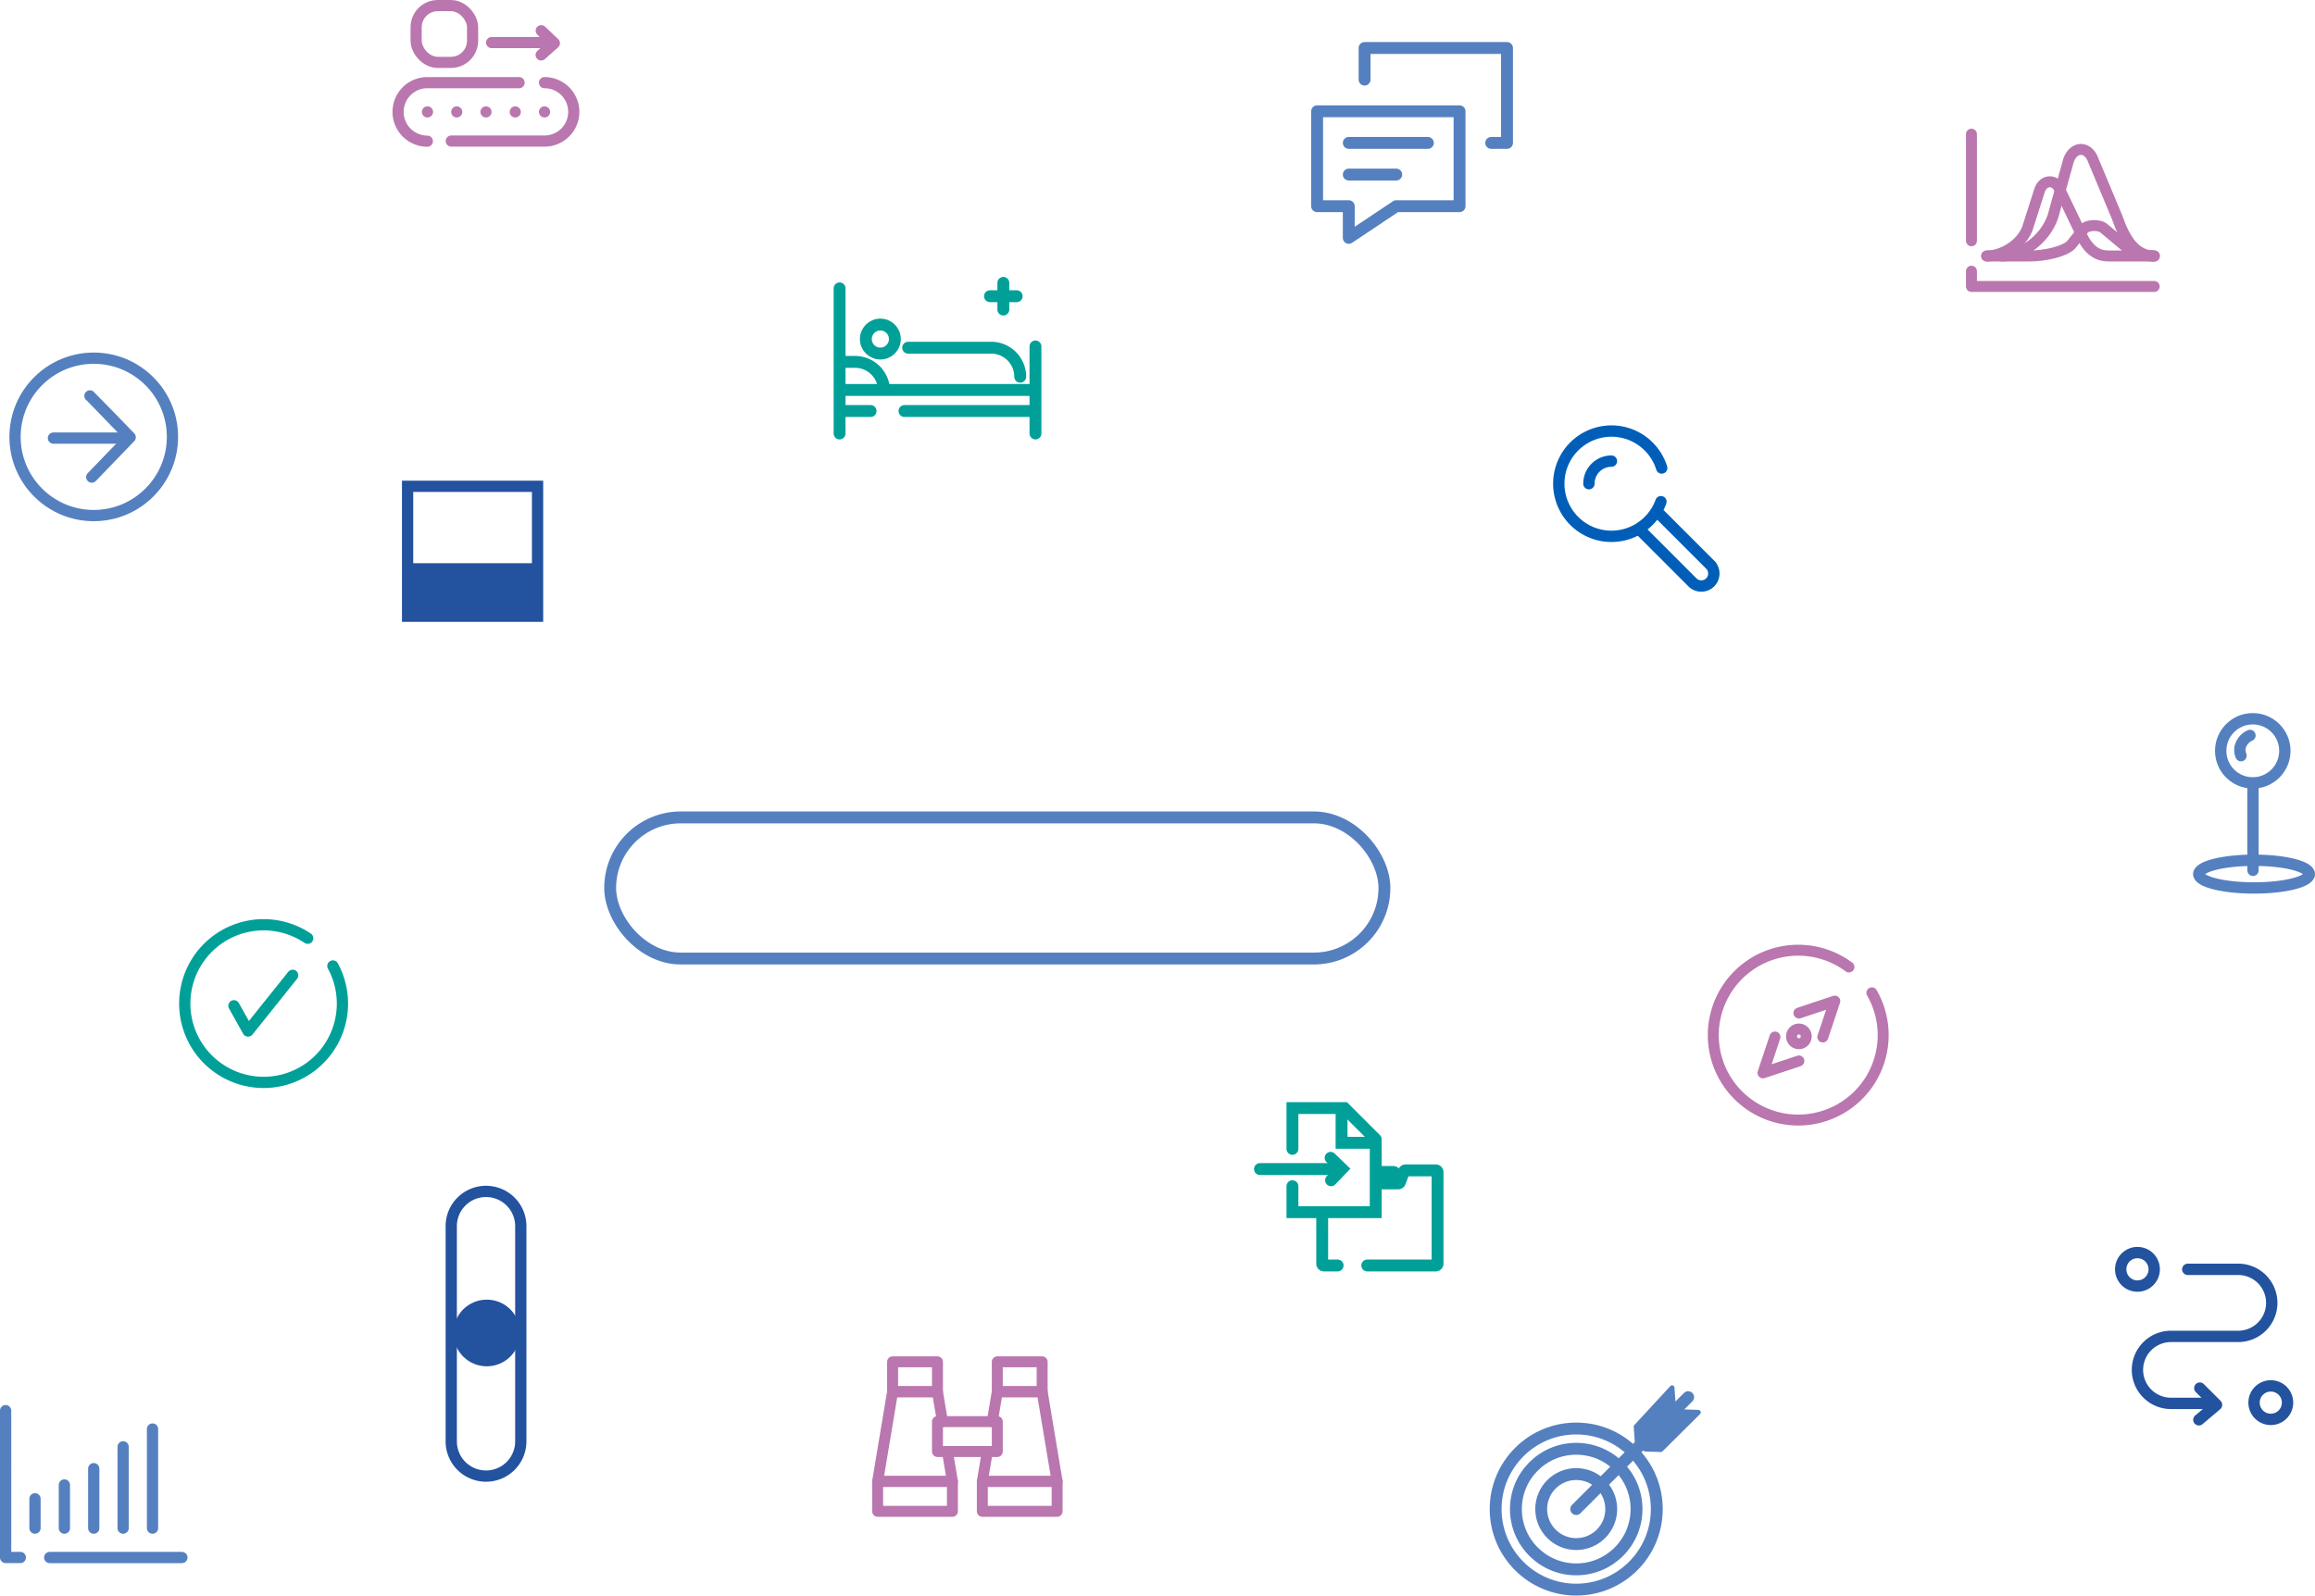 <svg xmlns="http://www.w3.org/2000/svg" viewBox="0 0 773.45 533.23"><defs><style>.cls-1,.cls-10,.cls-11,.cls-13,.cls-14,.cls-15,.cls-2,.cls-4,.cls-5,.cls-6,.cls-7,.cls-8,.cls-9{fill:none;}.cls-1,.cls-13,.cls-4,.cls-5,.cls-9{stroke:#5580c0;}.cls-1,.cls-10,.cls-11,.cls-13,.cls-14,.cls-15,.cls-5,.cls-6,.cls-7,.cls-8,.cls-9{stroke-linecap:round;}.cls-1,.cls-10,.cls-15,.cls-7,.cls-8,.cls-9{stroke-linejoin:round;}.cls-1,.cls-2,.cls-4,.cls-5,.cls-6,.cls-7{stroke-width:3.76px;}.cls-15,.cls-2{stroke:#23529e;}.cls-11,.cls-13,.cls-14,.cls-2,.cls-4,.cls-5,.cls-6{stroke-miterlimit:10;}.cls-3{fill:#23529e;}.cls-11,.cls-6,.cls-7{stroke:#00a099;}.cls-10,.cls-8{stroke:#ba76af;}.cls-8{stroke-width:3.73px;}.cls-11,.cls-9{stroke-width:3.97px;}.cls-10{stroke-width:3.66px;}.cls-12{fill:#5580c0;}.cls-13,.cls-14,.cls-15{stroke-width:3.79px;}.cls-14{stroke:#005eb8;}</style></defs><g id="Layer_2" data-name="Layer 2"><g id="Layer_1-2" data-name="Layer 1"><g id="Layer_2-2" data-name="Layer 2"><g id="Layer_1-2-2" data-name="Layer 1-2"><line class="cls-1" x1="1.88" y1="491.05" x2="1.88" y2="471.42"/><polyline class="cls-1" points="6.79 520.5 1.88 520.5 1.88 491.06"/><line class="cls-1" x1="60.77" y1="520.51" x2="16.6" y2="520.51"/><line class="cls-1" x1="50.96" y1="510.69" x2="50.96" y2="477.57"/><line class="cls-1" x1="31.32" y1="510.69" x2="31.32" y2="490.82"/><line class="cls-1" x1="21.51" y1="510.69" x2="21.51" y2="496.26"/><line class="cls-1" x1="11.69" y1="510.69" x2="11.69" y2="500.88"/><line class="cls-1" x1="41.14" y1="483.52" x2="41.14" y2="510.69"/><rect class="cls-2" x="136.18" y="162.52" width="43.42" height="43.42"/><rect class="cls-3" x="136.18" y="188.22" width="43.42" height="17.72"/><path class="cls-2" d="M162.38,398.16h0A11.61,11.61,0,0,1,174,409.77v71.92a11.61,11.61,0,0,1-11.62,11.61h0a11.61,11.61,0,0,1-11.62-11.61V409.77A11.61,11.61,0,0,1,162.38,398.16Z"/><circle class="cls-3" cx="162.63" cy="445.47" r="11.14"/><circle class="cls-4" cx="31.32" cy="146" r="26.3"/><line class="cls-5" x1="17.85" y1="146.41" x2="41.26" y2="146.41"/><path class="cls-1" d="M30.06,132.3c.2.14,13.44,13.83,13.44,13.83L30.66,159.44"/><path class="cls-6" d="M111.22,322.82a26.34,26.34,0,1,1-8.42-9.27"/><polyline class="cls-7" points="78.16 336.12 82.88 344.56 97.78 325.94"/><polyline class="cls-8" points="180.83 10.26 185.22 14.44 180.8 18.36"/><path class="cls-8" d="M181.93,27.62a9.77,9.77,0,0,1,9.77,9.75v0h0a9.76,9.76,0,0,1-9.76,9.77H150.77"/><path class="cls-8" d="M142.77,47.18A9.79,9.79,0,0,1,133,37.4h0a9.77,9.77,0,0,1,9.77-9.78h30.65"/><line class="cls-8" x1="142.82" y1="37.4" x2="142.82" y2="37.4"/><line class="cls-8" x1="152.6" y1="37.4" x2="152.6" y2="37.4"/><line class="cls-8" x1="162.37" y1="37.4" x2="162.37" y2="37.4"/><line class="cls-8" x1="172.15" y1="37.4" x2="172.15" y2="37.4"/><line class="cls-8" x1="181.93" y1="37.4" x2="181.93" y2="37.4"/><rect class="cls-8" x="139.03" y="1.87" width="18.86" height="18.98" rx="7.24"/><line class="cls-8" x1="164.25" y1="14.22" x2="181.37" y2="14.22"/></g></g><line class="cls-9" x1="450.63" y1="47.76" x2="477.06" y2="47.76"/><line class="cls-9" x1="450.63" y1="58.34" x2="466.49" y2="58.34"/><polygon class="cls-9" points="466.49 68.91 450.63 79.49 450.63 68.91 440.05 68.91 440.05 37.19 487.64 37.19 487.64 68.91 466.49 68.91"/><polyline class="cls-9" points="455.91 26.61 455.91 16.04 503.5 16.04 503.5 47.76 498.21 47.76"/><rect class="cls-10" x="293.22" y="495.08" width="24.99" height="9.99"/><rect class="cls-10" x="298.22" y="455.11" width="14.99" height="9.99"/><polyline class="cls-10" points="314.88 475.1 313.21 465.1 298.22 465.1 293.22 495.08 318.21 495.08 316.54 485.09"/><rect class="cls-10" x="328.2" y="495.08" width="24.99" height="9.99"/><rect class="cls-10" x="333.2" y="455.11" width="14.99" height="9.99"/><polyline class="cls-10" points="329.87 485.09 328.2 495.08 353.19 495.08 348.19 465.1 333.2 465.1 331.53 475.1"/><rect class="cls-10" x="313.21" y="475.1" width="19.99" height="9.99"/><path class="cls-11" d="M303.42,116.2h27.74a9.7,9.7,0,0,1,9.7,9.7h0"/><path class="cls-11" d="M281.29,120.94h4.38a9.71,9.71,0,0,1,9.7,9.7v-.84"/><circle class="cls-11" cx="294.13" cy="113.31" r="4.85"/><line class="cls-11" x1="280.51" y1="96.37" x2="280.51" y2="144.87"/><line class="cls-11" x1="281.9" y1="130.32" x2="344.22" y2="130.32"/><line class="cls-11" x1="302.19" y1="137.36" x2="344.22" y2="137.36"/><line class="cls-11" x1="281.9" y1="137.36" x2="290.87" y2="137.36"/><line class="cls-11" x1="345.95" y1="115.77" x2="345.95" y2="144.87"/><line class="cls-11" x1="335.22" y1="94.52" x2="335.22" y2="103.45"/><line class="cls-11" x1="339.68" y1="98.99" x2="330.75" y2="98.99"/><circle class="cls-9" cx="526.62" cy="504.32" r="26.92"/><circle class="cls-9" cx="526.62" cy="504.32" r="20.15"/><circle class="cls-9" cx="526.62" cy="504.32" r="11.7"/><line class="cls-9" x1="526.62" y1="504.32" x2="564.02" y2="466.92"/><path class="cls-12" d="M559.61,469.53l-12,13a.81.81,0,0,1-1.41-.49l-.36-5.2a.82.82,0,0,1,.21-.61l12-13a.81.81,0,0,1,1.4.5l.37,5.19A.8.8,0,0,1,559.61,469.53Z"/><path class="cls-12" d="M555.48,485,568,472.57a.82.82,0,0,0-.55-1.39l-5.2-.19a.81.81,0,0,0-.61.24l-12.54,12.45a.81.81,0,0,0,.54,1.39l5.21.18A.78.78,0,0,0,555.48,485Z"/><path class="cls-11" d="M446.9,422.91h-4.55a.6.6,0,0,1-.6-.6V406.07"/><path class="cls-11" d="M456.81,422.91h22.88a.6.6,0,0,0,.6-.6V395.48h0v-3.75a.6.6,0,0,0-.6-.6H469.63a.6.6,0,0,0-.57.38l-1.35,3.58a.61.61,0,0,1-.57.39h-7.25"/><path class="cls-11" d="M459.89,391.65h5.52a.84.84,0,0,1,.83.84V395"/><polyline class="cls-11" points="431.81 383.94 431.81 370.31 449.19 370.31 459.63 380.74 459.63 380.74"/><polyline class="cls-11" points="459.63 380.91 459.63 405.09 431.81 405.09 431.81 396.42"/><polyline class="cls-11" points="448.22 371.48 448.22 381.91 458.65 381.91"/><line class="cls-11" x1="445.88" y1="390.69" x2="420.96" y2="390.69"/><polyline class="cls-11" points="444.71 394.44 448.37 390.62 444.56 386.94"/><ellipse class="cls-13" cx="753.08" cy="292.12" rx="18.48" ry="4.63"/><circle class="cls-13" cx="752.66" cy="250.92" r="10.72"/><line class="cls-13" x1="752.73" y1="261.73" x2="752.73" y2="290.85"/><path class="cls-13" d="M751.72,245.78a5.84,5.84,0,0,0-3.29,3.94,5.15,5.15,0,0,0,.29,2.81"/><path class="cls-14" d="M554.92,167.66a17.59,17.59,0,1,1,.26-11.26"/><path class="cls-14" d="M530.86,161.64a7.54,7.54,0,0,1,7.53-7.54"/><path class="cls-14" d="M553.91,171.24l17.59,17.59a4.19,4.19,0,0,1-5.92,5.92L548,177.16"/><rect class="cls-9" x="203.86" y="273.17" width="258.68" height="47.16" rx="23.58"/><path class="cls-10" d="M625.4,331.79a28.38,28.38,0,1,1-7.67-8.63"/><circle class="cls-10" cx="601.02" cy="346.41" r="2.46" transform="translate(-83.61 458.24) rotate(-39.24)"/><polyline class="cls-10" points="601.02 338.56 613.01 334.56 609.01 346.56"/><polyline class="cls-10" points="593.02 346.56 589.02 358.55 601.02 354.56"/><line class="cls-10" x1="658.67" y1="80.46" x2="658.67" y2="44.84"/><polyline class="cls-10" points="719.73 95.73 658.67 95.73 658.67 90.64"/><path class="cls-10" d="M663.76,85.55h0c5,0,11.34-3.52,13.57-9.1l4.2-13.14c1.36-3.42,5.27-3.42,6.63,0l6.31,13.14c2.23,5.58,5,9.1,10,9.1h15.26"/><path class="cls-10" d="M663.76,85.55H678.1c5.1,0,11.6-1.45,13.88-3.74l4.29-5.39c1.4-1.4,5.39-1.4,6.79,0l6.45,5.39c2.28,2.29,5.12,3.74,10.22,3.74h0"/><path class="cls-10" d="M668.85,85.55h0c6.23,0,14.17-5.06,17-13.07l5.25-18.87c1.71-4.91,6.58-4.91,8.29,0l7.89,18.87c2.79,8,6.26,13.07,12.49,13.07h0"/><circle class="cls-15" cx="714.13" cy="424.2" r="5.6"/><circle class="cls-15" cx="758.68" cy="468.75" r="5.6"/><polyline class="cls-15" points="734.96 463.89 740.56 469.49 734.65 474.49"/><path class="cls-15" d="M730.94,424.2h16.81A11.21,11.21,0,0,1,759,435.41h0a11.2,11.2,0,0,1-11.21,11.2H725.34a11.21,11.21,0,0,0-11.21,11.21h0A11.21,11.21,0,0,0,725.34,469h11.2"/></g></g></svg>